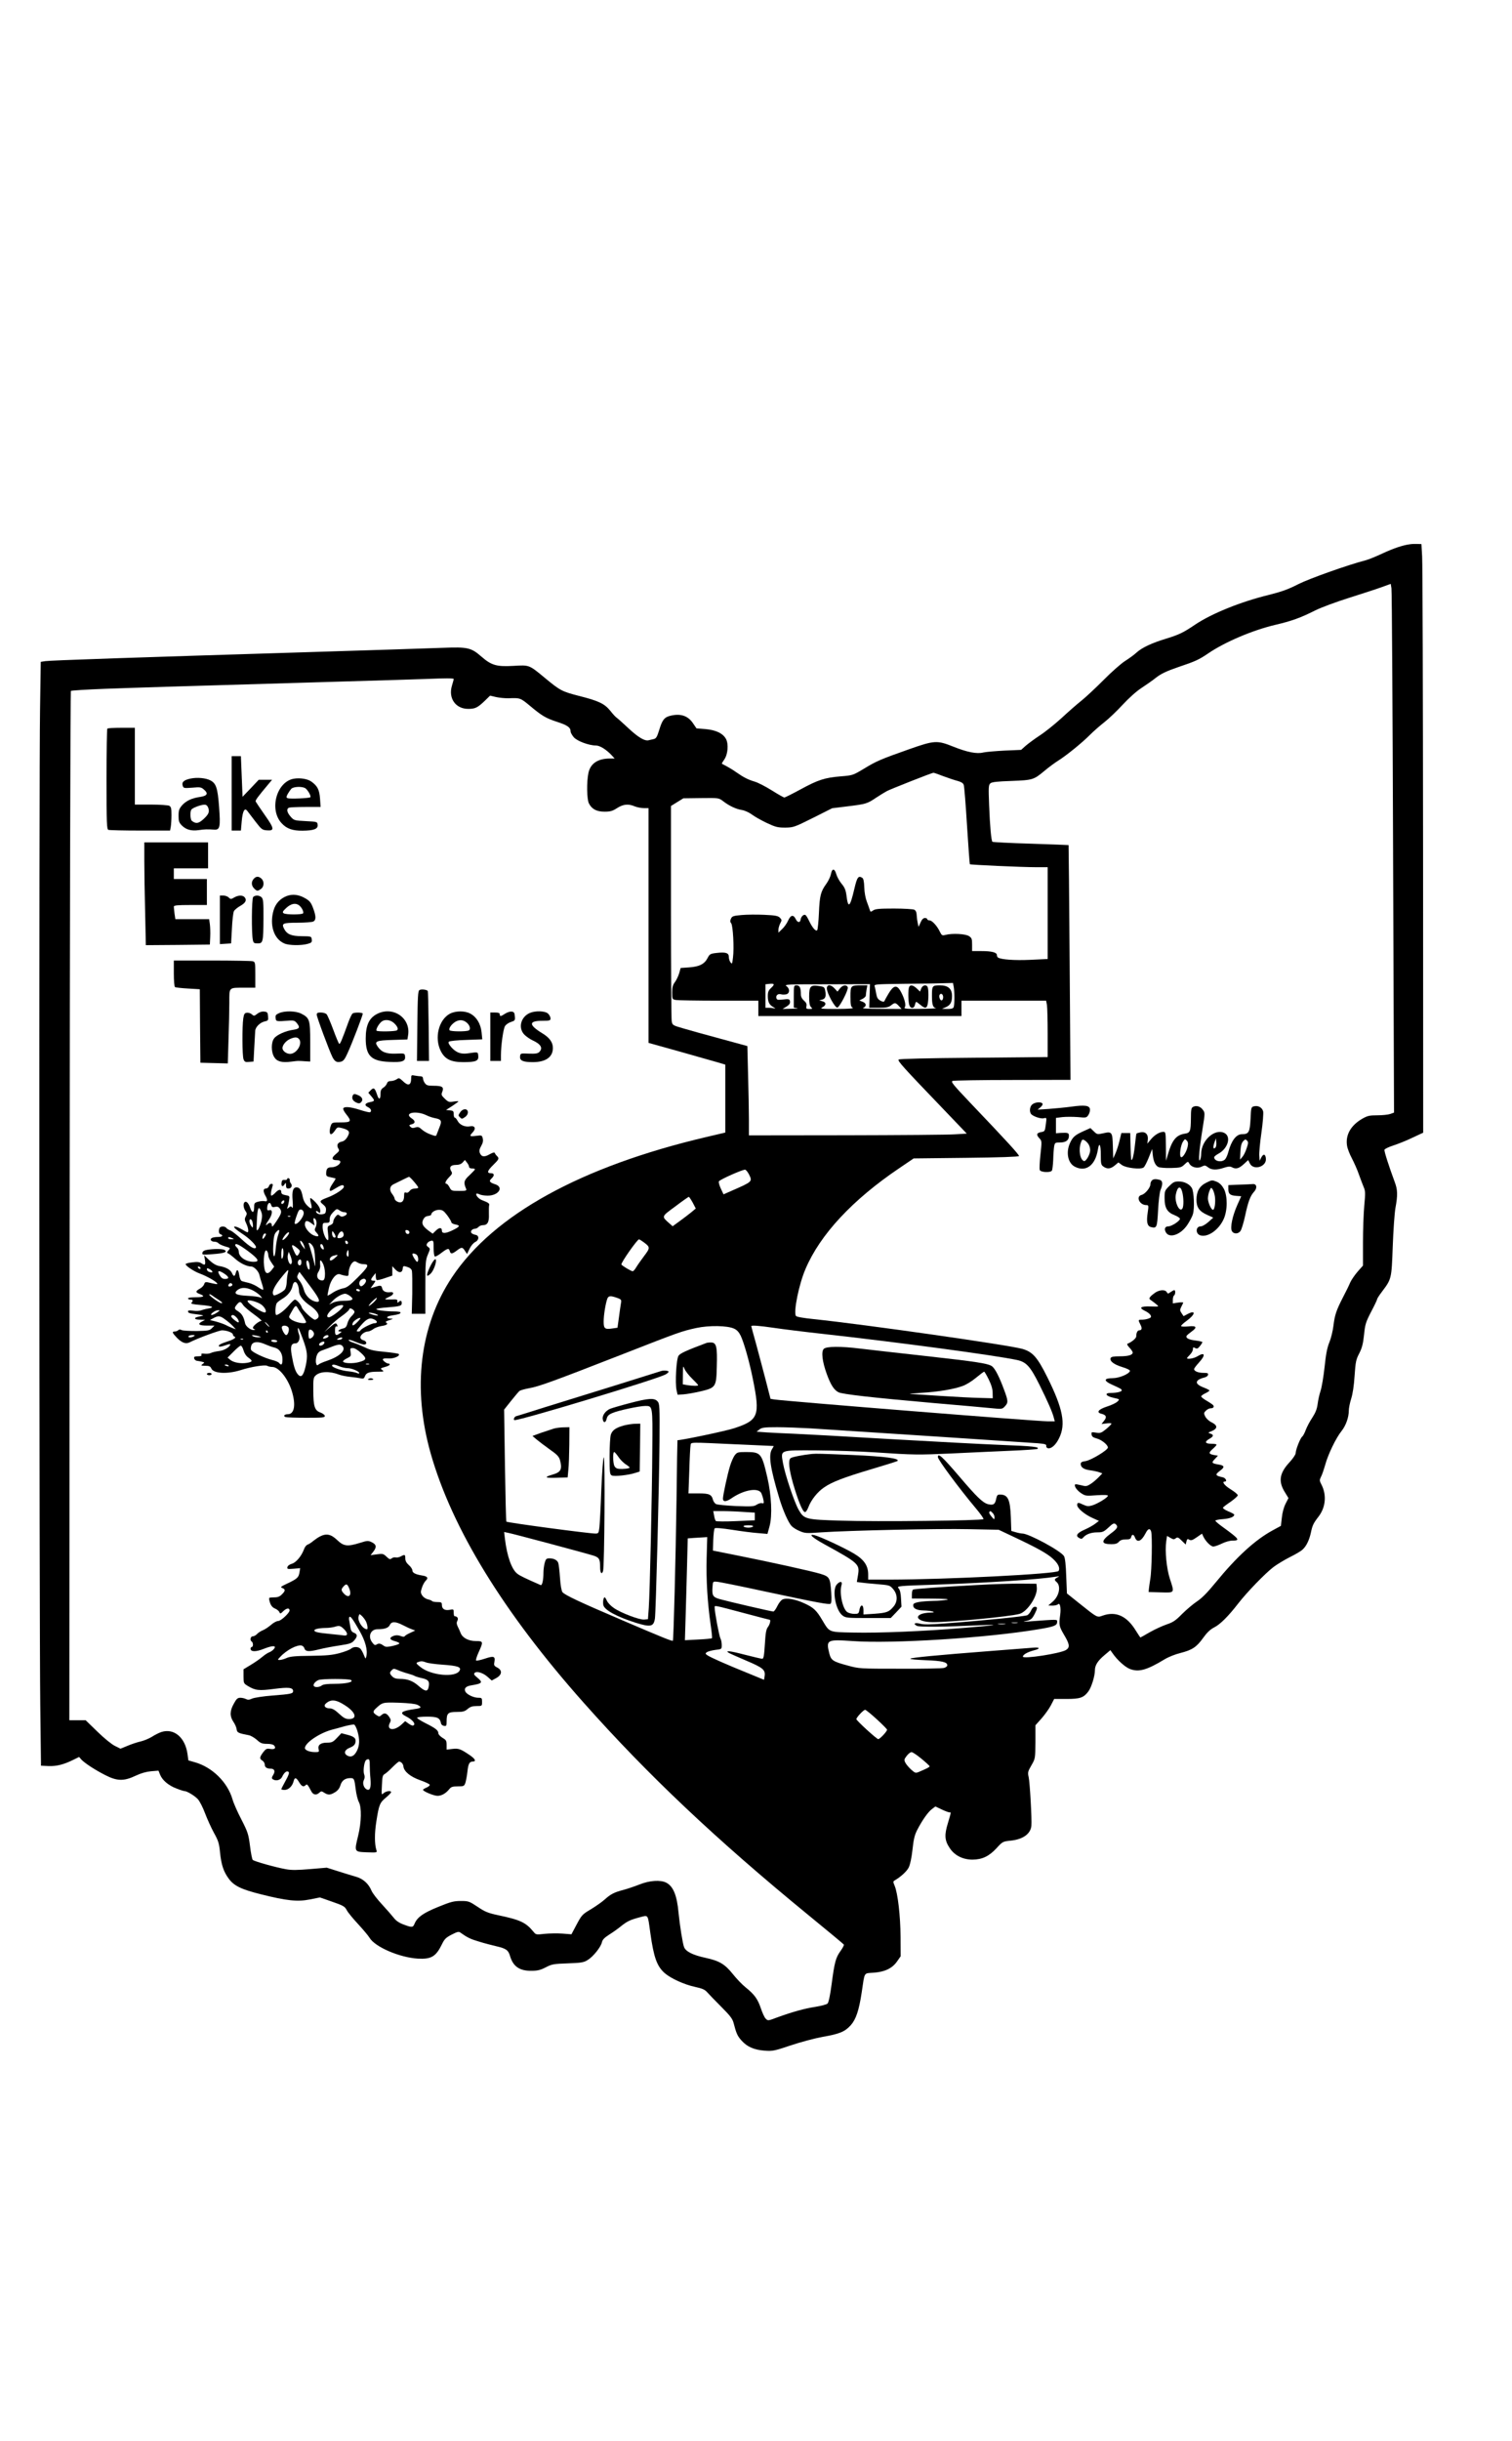 <?xml version="1.0" encoding="UTF-8" standalone="yes"?>
<svg version="1.0" xmlns="http://www.w3.org/2000/svg" width="960pt" height="1549pt" viewBox="0 0 1280 2066" preserveAspectRatio="xMidYMid meet">
  <g transform="translate(0,2066) scale(0.1,-0.1)" fill="#000000" stroke="none">
    <path d="M11935 16053 c-59 -8 -136 -34 -231 -78 -53 -25 -115 -50 -137 -56
-155 -40 -481 -156 -576 -204 -83 -43 -140 -63 -247 -90 -239 -58 -485 -158
-624 -251 -100 -68 -138 -86 -245 -119 -122 -37 -204 -75 -251 -117 -21 -20
-66 -52 -99 -73 -33 -21 -115 -93 -181 -160 -67 -67 -152 -147 -190 -177 -38
-30 -114 -97 -169 -148 -55 -50 -137 -116 -182 -145 -44 -29 -98 -69 -120 -88
l-38 -34 -140 -6 c-77 -4 -158 -11 -180 -16 -55 -14 -136 2 -256 50 -135 54
-158 53 -371 -22 -241 -85 -279 -101 -385 -166 -92 -55 -95 -56 -194 -64 -135
-11 -193 -29 -341 -110 -70 -38 -132 -69 -138 -69 -6 0 -54 27 -106 60 -53 33
-117 66 -144 74 -58 17 -98 38 -159 81 -25 18 -62 40 -81 50 -19 10 -37 19
-39 21 -2 1 7 17 20 35 31 44 38 130 15 174 -26 48 -85 76 -174 84 l-76 6 -30
44 c-44 65 -109 85 -198 61 -46 -13 -63 -36 -89 -123 -18 -57 -25 -68 -47 -73
-15 -3 -32 -7 -39 -9 -33 -10 -87 21 -171 99 -49 46 -95 87 -103 92 -8 5 -32
31 -53 58 -49 60 -98 84 -266 126 -143 37 -159 45 -289 153 -134 111 -130 109
-265 101 -142 -8 -186 4 -272 79 -86 75 -116 82 -322 74 -92 -4 -610 -20
-1152 -37 -1430 -44 -2177 -69 -2220 -76 l-37 -6 -6 -406 c-9 -498 -7 -7732 2
-8432 l6 -505 63 -3 c68 -3 131 13 213 54 l47 23 18 -21 c28 -31 119 -90 204
-133 100 -51 157 -52 256 -5 46 22 90 34 131 38 l63 5 14 -35 c20 -48 73 -92
141 -117 30 -12 60 -21 66 -21 20 0 85 -39 112 -68 15 -16 43 -70 61 -119 19
-50 53 -125 76 -167 37 -66 44 -90 51 -164 11 -107 30 -163 73 -222 45 -62
107 -92 276 -134 215 -54 307 -64 412 -43 l85 17 89 -31 c112 -39 121 -44 139
-78 8 -16 50 -68 94 -115 44 -48 88 -100 98 -117 46 -78 253 -167 409 -177
114 -6 153 17 204 121 21 44 34 57 82 82 49 25 61 28 75 17 59 -42 86 -55 158
-76 44 -14 111 -31 149 -40 81 -19 99 -32 114 -85 26 -86 81 -123 179 -122 52
0 77 6 122 29 51 27 67 30 187 34 115 4 136 8 168 28 47 28 112 110 121 150 5
23 21 39 63 66 32 20 75 51 97 69 55 44 79 55 157 76 79 20 70 33 93 -131 29
-208 56 -282 121 -340 53 -46 165 -97 257 -117 64 -14 84 -23 105 -47 15 -17
68 -72 119 -123 73 -73 94 -100 103 -135 23 -89 33 -112 69 -151 47 -52 105
-77 194 -84 67 -5 82 -2 222 45 83 28 204 60 270 72 144 25 188 44 237 98 44
49 70 125 93 278 27 180 15 160 102 167 95 7 157 37 198 96 l30 43 -1 166 c-1
175 -23 367 -50 431 -14 33 -14 37 2 46 52 31 100 75 117 108 12 24 24 79 32
150 9 86 18 125 39 166 42 82 93 155 126 179 l29 22 53 -25 c29 -14 59 -25 66
-25 15 0 16 8 -13 -91 -31 -101 -28 -147 16 -212 41 -62 111 -97 193 -97 82 1
139 28 203 97 51 56 53 57 122 64 103 11 167 58 173 126 5 52 -13 368 -23 411
-9 40 -7 48 23 100 33 57 33 57 34 198 l0 141 52 58 c28 32 64 82 79 111 l28
54 103 0 c116 0 146 10 186 63 26 34 56 130 56 180 0 42 24 80 80 127 l51 43
17 -24 c40 -59 107 -119 148 -135 75 -29 143 -10 295 82 31 19 91 43 133 53
99 25 137 50 192 127 32 45 60 72 93 89 52 26 121 95 206 205 74 95 223 249
295 305 30 23 93 61 140 85 47 23 96 52 108 64 32 28 57 80 71 144 13 62 21
79 66 137 59 78 68 180 25 266 -19 36 -19 42 -6 68 9 16 24 61 36 102 24 89
92 229 138 286 37 46 62 116 62 173 0 21 9 66 20 101 13 40 24 113 29 195 8
117 12 137 40 190 23 46 32 80 40 156 9 88 14 106 60 195 28 53 51 101 51 107
0 5 18 33 40 62 82 109 82 108 92 382 5 136 15 283 23 328 20 109 19 154 -7
222 -46 124 -89 256 -86 270 2 8 36 24 76 37 40 13 113 42 162 66 l90 42 -1
2386 c-1 1312 -4 2433 -8 2491 l-6 105 -35 1 c-19 1 -48 0 -65 -3z m-140
-2609 l8 -2201 -33 -12 c-18 -6 -67 -11 -109 -11 -66 0 -83 -4 -127 -29 -97
-56 -143 -137 -129 -227 3 -24 22 -73 42 -110 19 -37 46 -97 58 -133 13 -36
31 -84 40 -106 16 -36 16 -52 6 -160 -6 -66 -11 -207 -11 -313 l0 -194 -45
-51 c-25 -29 -53 -70 -63 -92 -9 -22 -36 -78 -61 -125 -57 -111 -70 -150 -81
-241 -5 -42 -20 -105 -34 -139 -19 -46 -30 -102 -41 -210 -9 -82 -24 -172 -34
-202 -10 -29 -21 -80 -25 -112 -6 -44 -18 -73 -45 -115 -21 -31 -45 -77 -55
-103 -9 -25 -23 -52 -31 -58 -17 -14 -55 -112 -55 -140 0 -11 -24 -47 -54 -79
-85 -92 -94 -163 -35 -255 l28 -46 -24 -47 c-15 -29 -28 -76 -32 -118 l-8 -70
-68 -37 c-151 -82 -306 -224 -486 -444 -67 -82 -115 -131 -156 -158 -33 -22
-90 -70 -126 -106 -55 -56 -77 -71 -131 -89 -35 -12 -99 -41 -143 -66 -43 -25
-79 -45 -80 -45 -1 0 -19 27 -39 59 -76 124 -169 166 -281 126 -47 -17 -43
-19 -197 104 l-105 84 -6 147 c-3 96 -10 155 -19 169 -26 44 -298 191 -352
191 -10 0 -36 5 -56 11 l-38 11 -4 117 c-6 152 -25 191 -93 191 -20 0 -25 -7
-31 -35 -9 -48 -24 -58 -71 -46 -43 12 -95 62 -238 230 -148 173 -185 207
-185 168 0 -22 184 -270 322 -434 38 -45 67 -86 64 -91 -8 -13 -907 -23 -1206
-13 -301 9 -313 12 -359 92 -38 67 -116 301 -133 397 -19 112 -31 107 280 106
141 -1 367 -8 502 -17 326 -22 365 -22 650 -9 135 7 350 16 478 22 129 5 239
13 244 16 26 17 -38 24 -303 34 -156 6 -585 29 -954 50 -368 22 -733 42 -810
45 -77 3 -178 8 -225 11 l-85 6 24 19 c20 16 41 19 150 19 69 0 198 -5 286
-10 486 -31 1861 -121 1923 -126 59 -5 72 -9 70 -22 -2 -9 5 -18 14 -20 29 -6
67 28 95 86 58 118 32 250 -100 515 -85 171 -125 215 -212 240 -123 34 -1322
205 -1767 252 -89 9 -145 19 -150 27 -22 33 25 267 81 397 124 292 398 586
795 854 l121 82 444 5 c283 3 446 9 448 15 3 10 -100 123 -411 449 -148 156
-168 180 -151 187 11 4 240 8 509 8 l489 1 -7 992 c-4 546 -8 994 -9 995 -2 1
-146 6 -321 12 -175 5 -321 13 -324 16 -10 10 -21 131 -28 310 -6 155 -5 171
11 185 13 11 59 16 179 20 181 7 187 9 282 88 32 27 82 64 109 81 71 44 209
156 274 222 31 31 86 79 122 107 36 28 105 94 153 146 52 56 116 114 159 142
40 26 97 66 127 90 41 32 88 54 187 88 146 49 173 62 253 116 141 96 374 195
563 240 145 34 219 61 342 123 50 25 177 72 285 106 107 34 231 74 275 90 l80
29 6 -37 c4 -20 10 -1026 14 -2237z m-7955 1469 c0 -5 -7 -30 -15 -57 -32
-106 31 -196 138 -196 59 0 79 10 139 67 l46 45 51 -12 c28 -6 76 -11 108 -10
95 4 99 2 175 -61 106 -89 137 -107 234 -139 87 -28 114 -47 114 -81 0 -10 12
-31 26 -48 27 -33 129 -71 189 -71 33 0 89 -35 134 -84 l24 -26 -39 0 c-103 0
-166 -42 -183 -122 -16 -74 -14 -223 4 -258 25 -49 66 -70 132 -70 48 0 68 5
106 30 53 34 96 38 150 15 20 -8 55 -15 77 -15 l40 0 0 -993 0 -994 258 -72
c141 -40 287 -81 325 -92 l67 -20 0 -287 0 -288 -162 -38 c-1059 -249 -1800
-657 -2152 -1186 -274 -412 -338 -940 -180 -1495 181 -634 616 -1343 1293
-2105 545 -614 1126 -1162 1903 -1798 164 -134 300 -247 302 -251 3 -4 -10
-29 -28 -54 -41 -57 -51 -94 -76 -284 -12 -91 -25 -152 -34 -161 -8 -8 -54
-20 -103 -28 -92 -14 -196 -43 -325 -90 -77 -29 -77 -29 -97 -9 -10 11 -28 50
-40 87 -26 77 -54 117 -128 176 -29 23 -78 74 -108 112 -69 86 -114 113 -233
139 -107 23 -166 53 -181 90 -12 30 -36 182 -47 291 -13 147 -45 225 -104 255
-49 25 -141 19 -226 -15 -41 -16 -102 -37 -136 -46 -78 -20 -109 -36 -160 -82
-22 -20 -75 -57 -116 -82 -73 -43 -78 -49 -121 -129 l-44 -83 -76 6 c-42 3
-109 2 -150 -2 -72 -8 -75 -8 -95 17 -66 80 -111 101 -301 141 -85 18 -111 29
-173 71 -71 47 -77 49 -142 49 -59 0 -86 -7 -191 -50 -126 -51 -177 -87 -200
-141 -14 -35 -22 -35 -94 -8 -38 14 -64 32 -83 57 -15 19 -60 71 -100 114 -40
43 -80 95 -88 115 -25 60 -72 102 -134 119 -30 9 -98 29 -150 46 l-95 30 -141
-12 c-107 -9 -158 -10 -205 -1 -85 15 -268 66 -281 79 -5 5 -16 58 -23 118
-13 101 -19 118 -73 224 -33 63 -67 140 -75 170 -42 145 -171 272 -318 314
l-56 16 -7 52 c-19 142 -115 223 -222 188 -21 -7 -57 -25 -81 -41 -25 -15 -68
-33 -96 -39 -29 -7 -78 -23 -110 -37 l-59 -24 -46 23 c-26 12 -92 65 -148 120
l-101 98 -69 0 -69 0 3 4352 c1 2394 6 4356 10 4360 4 4 135 12 292 18 275 10
489 17 1955 60 374 11 714 21 755 23 167 7 240 7 240 0z m4147 -823 c43 -16
97 -34 121 -40 29 -8 46 -18 51 -33 5 -12 17 -167 28 -345 11 -177 22 -324 24
-327 6 -5 442 -25 560 -25 l99 0 0 -389 0 -388 -147 -7 c-134 -6 -245 2 -273
19 -6 3 -10 13 -10 21 0 23 -44 34 -131 34 l-79 0 0 55 c0 48 -3 57 -27 72
-29 19 -141 25 -198 10 -28 -7 -32 -5 -47 25 -23 50 -67 98 -89 98 -10 0 -19
5 -19 10 0 6 -9 10 -20 10 -13 0 -25 -12 -36 -37 l-17 -38 -7 30 c-4 17 -8 47
-9 67 -1 26 -7 40 -20 48 -11 5 -86 10 -173 10 -123 0 -158 -3 -176 -16 -20
-14 -23 -14 -28 3 -3 10 -14 41 -25 70 -12 31 -21 80 -22 123 -2 50 -7 74 -17
80 -33 21 -44 6 -67 -93 -37 -158 -53 -171 -67 -55 -6 45 -15 67 -42 99 -18
22 -38 58 -44 80 -14 50 -36 51 -45 2 -4 -21 -21 -58 -39 -83 -48 -66 -57
-101 -63 -247 -3 -72 -10 -137 -14 -145 -11 -16 -41 18 -70 79 -11 23 -24 45
-30 48 -14 9 -37 -12 -41 -38 -4 -29 -26 -28 -41 3 -20 41 -43 37 -65 -12 -11
-24 -33 -56 -51 -72 l-31 -30 0 25 c0 13 7 37 15 53 15 27 14 31 -3 49 -16 15
-39 20 -133 24 -63 3 -150 2 -192 -2 -69 -6 -80 -10 -89 -31 -8 -17 -8 -27 2
-39 15 -19 26 -209 15 -291 -6 -53 -8 -57 -21 -39 -8 10 -14 31 -14 46 0 34
-27 42 -105 33 -52 -6 -58 -10 -75 -43 -26 -51 -70 -73 -156 -79 l-72 -5 -12
-43 c-7 -24 -23 -58 -36 -76 -19 -25 -24 -45 -24 -89 0 -55 1 -57 31 -63 17
-3 182 -6 365 -6 l334 0 0 -65 0 -65 860 0 860 0 0 65 0 65 359 0 358 0 7 -37
c3 -21 6 -128 6 -239 l0 -201 -626 -6 c-388 -3 -630 -9 -636 -15 -11 -11 37
-64 377 -418 l200 -209 -100 -6 c-55 -4 -470 -7 -922 -8 l-823 -1 0 133 c0 72
-3 242 -7 378 l-6 245 -231 63 c-127 34 -270 74 -317 88 -86 25 -87 26 -93 62
-3 20 -6 437 -6 928 l0 891 53 33 52 32 150 2 c149 2 150 1 185 -25 51 -40
112 -69 161 -76 24 -4 61 -21 84 -38 22 -17 79 -49 125 -71 75 -35 93 -40 157
-40 69 1 77 3 235 82 l163 82 130 16 c155 19 167 22 242 73 32 21 74 47 93 57
33 17 377 153 392 154 4 1 42 -12 85 -29z m-1457 -1790 c-24 -22 -30 -36 -30
-70 0 -51 12 -75 48 -95 15 -9 19 -14 9 -11 -10 3 -32 6 -48 6 l-29 0 0 99 0
100 28 3 c48 6 54 -2 22 -32z m1544 9 c8 -40 8 -153 0 -173 -4 -12 -19 -16
-53 -16 l-46 1 32 14 c39 17 53 42 53 95 0 61 -33 90 -103 90 -64 0 -67 -4
-67 -88 0 -76 8 -100 34 -105 11 -2 -46 -5 -128 -6 -129 -1 -147 1 -136 14 14
17 -6 86 -40 143 -30 48 -57 40 -97 -27 -18 -30 -34 -59 -36 -65 -3 -7 -14 -6
-33 4 -22 12 -30 25 -36 59 -4 24 -10 52 -13 62 -6 18 4 19 247 22 139 1 290
3 334 5 l82 2 6 -31z m-712 -79 l-3 -100 79 0 c64 0 84 4 105 20 32 26 39 25
67 -5 l23 -25 -174 1 c-114 0 -166 3 -151 9 30 13 28 38 -5 51 l-28 11 28 14
c15 8 27 20 27 27 0 7 3 29 6 50 l7 37 -49 0 c-93 0 -94 -1 -94 -96 0 -68 3
-85 18 -93 12 -7 -26 -10 -133 -11 -127 0 -146 2 -125 13 36 18 37 43 3 52
l-28 8 25 6 c28 8 35 28 26 76 -6 30 -10 33 -51 39 -73 11 -85 -1 -85 -89 0
-54 4 -78 16 -89 14 -15 13 -16 -14 -16 -26 0 -29 3 -25 24 4 17 -2 31 -21 47
-17 15 -26 33 -26 53 0 55 -10 76 -36 76 -24 0 -24 -2 -24 -94 l0 -95 28 -4
c15 -2 -7 -5 -48 -5 l-75 -2 33 20 c24 15 32 27 30 43 -2 17 -9 21 -30 20 -16
-2 -40 -4 -55 -5 -20 -2 -28 2 -31 16 -5 22 16 38 41 30 10 -3 29 -3 43 0 31
8 32 48 2 69 -21 15 7 16 342 16 l365 1 -3 -100z m623 -10 c0 -13 -5 -25 -12
-27 -13 -5 -27 32 -18 47 11 18 30 5 30 -20z m-1645 -1499 c31 -62 31 -62
-140 -137 l-75 -33 -23 49 c-13 28 -20 55 -16 61 9 16 193 97 221 99 7 0 22
-18 33 -39z m-476 -240 l26 -50 -42 -35 c-24 -19 -68 -53 -99 -75 l-55 -40
-25 22 c-71 63 -73 57 48 146 59 45 111 81 114 81 3 0 18 -22 33 -49z m-414
-336 c55 -41 55 -47 1 -118 -27 -36 -57 -79 -67 -96 -10 -17 -23 -31 -28 -31
-14 0 -96 50 -96 58 0 21 135 212 149 212 4 0 22 -11 41 -25z m-216 -474 c25
-10 28 -15 22 -44 -3 -17 -11 -71 -17 -119 l-12 -86 -42 -6 c-65 -10 -75 -2
-75 58 0 56 16 153 31 194 10 26 29 27 93 3z m981 -257 c23 -10 41 -30 55 -59
28 -58 75 -223 104 -370 62 -307 47 -346 -157 -413 -67 -23 -444 -102 -482
-102 -1 0 -5 -226 -8 -502 -7 -499 -25 -1189 -31 -1195 -6 -6 -83 25 -426 172
-368 157 -488 214 -509 239 -8 10 -17 60 -21 124 -4 59 -11 115 -15 125 -10
23 -37 37 -74 37 -26 0 -31 -5 -40 -37 -6 -21 -11 -59 -11 -84 0 -65 -11 -111
-24 -105 -126 55 -174 78 -196 95 -48 35 -88 147 -106 295 l-7 59 34 -7 c44
-8 660 -173 720 -192 51 -16 59 -29 59 -101 0 -47 14 -64 25 -30 12 37 18 974
6 962 -6 -6 -14 -117 -21 -275 -5 -146 -13 -289 -16 -317 -6 -50 -8 -53 -35
-53 -54 0 -745 92 -753 101 -3 2 -8 217 -12 476 l-7 472 58 73 c32 40 64 78
72 85 8 6 44 16 81 23 83 14 208 60 772 280 506 198 518 202 645 230 108 23
264 21 320 -6z m337 7 c73 -11 259 -34 413 -51 639 -71 1457 -181 1645 -221
79 -17 112 -53 190 -209 70 -141 111 -234 123 -283 l7 -27 -62 0 c-93 0 -2227
171 -2314 185 l-31 5 -42 163 c-23 89 -60 226 -81 305 -22 78 -40 145 -40 147
0 9 61 5 192 -14z m-312 -986 c168 -8 307 -14 309 -14 2 -1 -4 -12 -13 -26
-32 -49 -16 -160 61 -415 31 -104 77 -207 104 -236 12 -13 42 -32 69 -43 44
-19 57 -20 181 -11 236 16 996 33 1254 27 l250 -5 125 -59 c200 -94 288 -143
335 -187 45 -41 62 -80 47 -103 -16 -25 -943 -72 -1434 -73 l-178 0 0 43 c0
75 -34 126 -121 178 -81 48 -284 143 -333 155 -56 14 -21 -19 80 -75 293 -161
303 -170 288 -261 l-10 -60 30 -4 c17 -3 80 -9 140 -14 108 -9 110 -10 138
-43 38 -45 39 -105 2 -148 -38 -45 -56 -52 -160 -60 l-94 -6 0 37 c0 50 -25
52 -34 3 -6 -33 -9 -35 -44 -35 -21 0 -47 7 -59 15 -40 28 -68 161 -49 228 10
34 -12 37 -40 6 -42 -47 -10 -219 49 -263 27 -20 41 -21 218 -21 l190 0 46 48
45 48 -4 69 c-2 46 -9 75 -21 87 -16 19 -9 20 326 31 442 16 858 43 1007 67
31 5 33 4 13 -6 -27 -14 -28 -22 -9 -38 41 -34 24 -120 -32 -168 l-37 -32 36
-1 c19 0 40 5 46 11 17 17 27 -29 19 -88 -12 -87 -9 -99 32 -169 48 -80 52
-107 18 -129 -45 -30 -366 -79 -366 -57 0 17 39 39 92 53 58 14 55 28 -4 23
-24 -2 -191 -15 -373 -29 -439 -34 -658 -55 -668 -64 -5 -5 54 -10 130 -13
139 -5 183 -16 183 -43 0 -8 -12 -18 -27 -22 -16 -5 -183 -8 -373 -7 -342 0
-346 0 -444 27 -124 33 -140 44 -155 101 -29 117 -21 121 197 106 337 -24
1136 26 1575 100 133 22 157 32 157 62 0 23 15 23 -240 4 -44 -4 -54 -3 -30 2
49 11 57 18 80 62 25 49 25 60 1 60 -11 0 -23 -12 -31 -30 -7 -17 -22 -35 -32
-41 -19 -10 -364 -45 -701 -70 -121 -10 -179 -10 -207 -2 -45 12 -63 0 -28
-18 21 -12 238 -9 563 6 160 7 89 -3 -170 -24 -328 -28 -713 -44 -931 -39
-209 4 -200 0 -261 102 -51 87 -76 110 -153 145 -76 36 -156 49 -187 32 -12
-6 -31 -31 -43 -56 -12 -25 -27 -45 -33 -45 -17 0 -391 87 -454 105 -59 17
-67 30 -61 106 3 44 3 44 38 41 19 -1 202 -38 405 -82 450 -96 542 -113 556
-104 8 5 10 34 6 94 -9 127 -14 135 -91 159 -71 22 -429 101 -721 159 l-190
38 3 90 c2 49 7 93 12 98 6 6 63 1 147 -12 76 -12 174 -25 219 -28 l81 -7 18
66 c24 89 16 260 -19 412 -48 206 -55 215 -181 215 -68 0 -75 -2 -94 -26 -12
-15 -30 -56 -41 -92 -21 -67 -60 -248 -60 -276 0 -30 28 -28 73 3 106 73 230
93 253 41 6 -14 14 -39 17 -56 5 -27 3 -31 -12 -27 -11 3 -31 -3 -46 -13 -23
-15 -43 -16 -176 -11 -83 4 -158 11 -168 17 -10 5 -21 21 -25 34 -12 47 -31
56 -123 56 l-85 0 7 193 c3 105 8 202 11 215 5 27 -18 26 394 7z m53 -572 l97
-6 0 -32 0 -33 -161 -7 c-89 -4 -164 -3 -169 1 -5 5 -12 26 -15 47 l-7 37 78
0 c44 0 123 -3 177 -7z m2111 -9 c9 -8 16 -25 16 -37 -1 -21 -2 -21 -25 6 -14
16 -23 33 -20 38 8 12 11 12 29 -7z m-2029 -114 c-3 -5 -21 -10 -40 -10 -19 0
-37 5 -40 10 -4 6 12 10 40 10 28 0 44 -4 40 -10z m-393 -267 c-5 -183 7 -377
34 -566 9 -60 14 -110 11 -113 -3 -3 -55 -8 -117 -11 l-112 -6 6 199 c3 109 9
303 12 431 l6 232 52 4 c28 2 65 4 82 5 l31 2 -5 -177z m327 -469 c112 -30
205 -54 207 -54 11 0 1 -41 -15 -61 -15 -20 -20 -49 -26 -147 -6 -97 -11 -122
-22 -122 -8 0 -76 16 -150 35 -126 33 -169 37 -133 15 8 -5 75 -35 148 -66
142 -60 163 -78 155 -131 l-5 -31 -141 58 c-185 75 -306 129 -336 148 -21 14
-22 17 -7 28 9 6 41 15 71 19 55 6 55 7 55 41 0 20 -5 45 -11 56 -11 20 -49
223 -49 261 0 21 -17 24 259 -49z m2304 -81 c-13 -2 -33 -2 -45 0 -13 2 -3 4
22 4 25 0 35 -2 23 -4z m-105 -10 c-16 -2 -40 -2 -55 0 -16 2 -3 4 27 4 30 0
43 -2 28 -4z m-1084 -806 c47 -43 86 -83 86 -87 0 -15 -61 -80 -75 -80 -13 0
-185 157 -185 169 0 15 63 82 75 79 8 -2 52 -38 99 -81z m377 -333 c38 -31 69
-60 69 -64 0 -7 -22 -18 -87 -46 -31 -13 -34 -13 -68 17 -20 18 -42 44 -50 59
-12 24 -11 29 11 58 14 18 32 32 41 32 9 0 47 -25 84 -56z"/>
    <path d="M8742 11314 c-22 -15 -29 -57 -14 -81 13 -20 83 -45 109 -38 25 6 25
6 18 -47 -9 -66 -8 -64 -45 -71 -35 -8 -38 -22 -9 -53 20 -21 20 -25 8 -136
-7 -63 -10 -122 -6 -131 8 -20 91 -24 103 -5 4 7 9 48 11 93 1 44 5 95 8 113
6 30 8 32 50 32 49 0 75 19 75 56 0 26 -8 28 -72 25 l-38 -3 0 65 0 65 56 7
c30 3 88 3 129 0 71 -7 74 -6 90 18 9 14 15 36 13 49 -4 31 -43 37 -158 21
-52 -7 -138 -15 -190 -19 l-95 -6 24 20 c13 11 21 24 17 31 -10 16 -58 14 -84
-5z"/>
    <path d="M10099 11290 c-13 -7 -16 -27 -16 -93 -1 -115 -6 -126 -55 -133 -71
-12 -106 -56 -141 -179 l-15 -50 -1 123 c-1 116 -2 122 -21 122 -32 0 -75 -26
-107 -65 l-29 -35 4 34 c5 44 -20 70 -61 62 -17 -3 -33 -8 -35 -11 -2 -2 -8
-46 -13 -97 -5 -51 -15 -104 -22 -118 -10 -22 -12 -8 -15 98 l-3 122 -37 0
-38 0 -16 -67 c-9 -38 -25 -86 -35 -108 l-18 -40 -3 102 c-3 122 -8 128 -81
111 -50 -11 -52 -11 -80 16 l-29 28 -58 -26 c-73 -33 -92 -50 -115 -101 -36
-79 -18 -170 41 -200 93 -48 173 10 195 143 11 70 25 47 25 -42 0 -76 2 -86
22 -100 32 -23 62 -20 97 10 l30 25 30 -22 c34 -25 161 -40 184 -20 8 6 27 43
43 83 l29 73 5 -50 c6 -56 22 -90 48 -103 9 -5 56 -9 105 -8 80 2 89 4 116 30
28 27 30 27 40 8 17 -32 68 -45 104 -27 27 13 31 13 55 -5 30 -24 73 -25 135
-4 34 11 51 13 66 5 34 -19 60 -12 100 24 l39 36 14 -28 c30 -63 143 -29 136
41 -4 39 -21 43 -39 9 l-14 -28 -3 43 c-2 23 6 111 18 194 12 83 18 164 15
180 -8 34 -42 53 -78 44 -23 -5 -25 -10 -29 -107 -6 -113 -15 -129 -73 -129
-48 0 -89 -54 -115 -150 -6 -25 -19 -53 -27 -62 -27 -30 -93 -18 -93 17 0 6
16 19 36 30 79 42 110 142 53 174 -80 44 -198 -59 -199 -174 0 -22 -5 -47 -11
-55 -15 -20 -5 96 23 268 21 133 21 133 1 160 -21 29 -57 38 -84 22z m-885
-312 c9 -12 16 -36 16 -53 0 -36 -36 -98 -53 -92 -33 11 -47 95 -26 155 9 27
14 30 29 22 11 -6 26 -20 34 -32z m842 -20 c-8 -44 -43 -101 -57 -92 -16 9 -4
100 17 131 14 23 18 24 31 10 11 -11 14 -25 9 -49z m235 -11 c-19 -19 -23 1
-10 40 l14 38 3 -34 c2 -18 -1 -38 -7 -44z m264 -6 c-9 -28 -25 -61 -36 -73
l-20 -23 3 67 c3 48 9 73 23 88 16 18 21 19 33 6 12 -12 12 -21 -3 -65z"/>
    <path d="M9752 10668 c-7 -7 -12 -21 -12 -32 0 -28 -45 -83 -75 -90 -51 -13
-17 -86 40 -86 20 0 21 -3 12 -64 -12 -80 -4 -114 28 -122 49 -12 52 -5 60
143 4 78 13 153 21 172 21 50 18 78 -8 85 -35 9 -53 7 -66 -6z"/>
    <path d="M10210 10648 c-55 -28 -80 -73 -80 -144 0 -64 25 -98 93 -128 l49
-22 -41 -37 c-24 -21 -51 -37 -65 -37 -43 0 -46 -62 -4 -76 63 -20 158 46 199
139 33 74 33 194 1 255 -16 29 -35 48 -57 58 -44 18 -43 18 -95 -8z m76 -114
c7 -49 -2 -114 -16 -114 -15 0 -42 60 -43 95 0 17 5 46 13 65 12 30 15 31 26
15 7 -10 16 -37 20 -61z"/>
    <path d="M9899 10621 c-37 -37 -39 -42 -39 -102 0 -83 22 -120 84 -144 25 -10
46 -24 46 -31 0 -18 -70 -64 -98 -64 -28 0 -37 -21 -22 -49 29 -56 126 -23
183 62 19 29 41 69 47 91 15 48 9 193 -10 222 -21 33 -64 54 -110 54 -36 0
-48 -6 -81 -39z m110 -48 c13 -47 14 -123 2 -142 -24 -38 -68 55 -56 117 13
69 39 81 54 25z"/>
    <path d="M10493 10633 l-93 -4 0 -33 c0 -42 14 -54 67 -58 l42 -3 -34 -76
c-41 -93 -61 -190 -45 -219 15 -27 56 -26 74 3 8 12 25 67 37 122 26 122 44
172 76 207 30 32 24 69 -10 66 -12 -1 -64 -4 -114 -5z"/>
    <path d="M9785 9722 c-16 -11 -37 -27 -45 -37 -13 -16 -12 -19 10 -34 13 -9
33 -24 44 -34 20 -17 19 -17 -53 -15 -85 3 -103 -11 -46 -38 20 -9 40 -25 46
-35 8 -16 5 -21 -16 -29 -15 -6 -40 -10 -56 -10 -34 0 -34 -1 -14 -41 17 -31
13 -49 -10 -49 -14 0 -25 -21 -25 -51 0 -17 -39 -49 -75 -63 -5 -2 2 -17 18
-33 15 -16 27 -34 27 -41 0 -21 -38 -32 -110 -32 -54 0 -72 -4 -77 -15 -9 -26
27 -54 99 -76 40 -12 67 -26 65 -33 -8 -26 -92 -61 -147 -61 -75 0 -78 -22 -7
-54 77 -35 81 -37 84 -48 4 -12 -42 -23 -93 -23 -57 0 -42 -27 22 -41 55 -12
55 -12 35 -32 -11 -11 -50 -30 -88 -42 -73 -24 -94 -49 -49 -61 42 -10 49 -28
24 -59 l-22 -28 42 5 c23 4 42 2 42 -2 0 -5 -20 -25 -45 -46 -41 -33 -49 -36
-86 -30 -38 6 -40 5 -37 -16 2 -17 13 -25 42 -33 41 -10 96 -54 96 -77 0 -22
-145 -109 -190 -115 -30 -4 -40 -10 -40 -24 0 -29 26 -47 82 -54 29 -4 64 -12
77 -17 l24 -9 -34 -35 c-19 -19 -49 -45 -68 -56 -30 -19 -38 -20 -79 -9 -24 6
-47 10 -49 7 -12 -12 13 -49 48 -73 38 -25 43 -26 134 -19 64 4 95 3 95 -4 0
-15 -87 -68 -133 -82 -31 -9 -44 -8 -73 5 -45 22 -54 21 -54 -2 0 -26 62 -79
129 -109 l55 -25 -30 -23 c-16 -13 -57 -36 -91 -51 -66 -29 -81 -53 -44 -72
14 -8 22 -7 32 5 23 28 67 44 119 44 45 0 55 4 95 41 37 35 47 39 60 29 25
-21 17 -38 -41 -80 -85 -64 -83 -90 6 -90 33 0 50 5 63 20 12 14 29 20 58 20
32 0 42 4 46 20 7 27 22 25 33 -5 18 -46 54 -31 89 37 20 40 37 46 47 16 11
-32 6 -330 -7 -403 -5 -33 -11 -71 -12 -85 l-2 -25 103 -3 c120 -3 117 -8 77
115 -28 85 -43 237 -31 317 l7 46 29 -17 c24 -14 31 -14 45 -3 14 11 21 9 50
-20 l34 -33 6 26 c6 22 10 24 24 15 15 -9 27 -5 63 20 l45 31 10 -22 c19 -42
64 -87 86 -87 12 0 45 12 72 25 28 14 67 25 87 25 71 0 63 12 -79 115 -35 25
-63 49 -63 54 0 4 29 11 65 13 60 5 95 19 95 38 0 4 -23 17 -51 28 -28 12 -48
26 -44 32 3 5 33 28 66 50 32 23 59 47 59 54 0 7 -27 30 -60 50 -53 33 -78 66
-50 66 23 0 8 30 -17 36 -65 14 -68 22 -23 56 41 30 38 44 -12 52 -59 10 -63
15 -33 46 l27 29 -36 6 c-44 9 -45 19 -6 53 17 15 30 30 30 34 0 5 -20 8 -45
8 -53 0 -59 17 -15 42 36 20 38 34 8 44 -22 7 -22 8 9 20 55 23 54 50 -2 77
-19 9 -41 30 -50 46 -14 29 -14 32 5 51 11 11 29 20 39 20 23 0 33 11 23 26
-4 5 -28 22 -54 37 -27 15 -48 32 -48 38 0 5 16 17 35 26 19 9 35 20 35 23 0
4 -20 15 -44 24 -58 22 -75 42 -54 63 9 8 31 18 49 22 20 4 35 14 37 24 3 14
-4 17 -38 17 -45 0 -80 14 -80 32 0 6 18 30 40 54 60 65 53 94 -12 54 -29 -18
-88 -28 -88 -15 0 2 11 15 25 29 14 14 25 34 25 46 0 17 3 19 19 10 16 -8 23
-5 40 16 12 15 21 30 21 34 0 4 -27 10 -59 14 -59 7 -86 22 -73 42 4 5 22 20
40 33 52 37 43 52 -28 44 -37 -3 -60 -2 -60 4 0 5 20 24 45 42 74 53 84 96 14
61 l-38 -20 -17 25 c-15 22 -15 29 -3 53 7 15 15 31 17 35 2 5 -17 5 -42 2
l-46 -7 0 30 c0 17 5 34 10 37 12 7 14 45 2 45 -4 0 -18 -7 -31 -16 -22 -16
-24 -16 -33 0 -12 21 -56 20 -93 -2z"/>
    <path d="M6875 8354 c-78 -8 -170 -26 -182 -36 -22 -18 -14 -91 21 -215 43
-147 80 -237 99 -241 9 -2 20 14 31 42 23 61 77 129 132 166 66 46 164 84 402
155 118 35 216 66 220 69 22 22 -107 39 -383 51 -268 11 -301 12 -340 9z"/>
    <path d="M907 14493 c-4 -3 -7 -196 -7 -429 0 -375 2 -423 16 -428 9 -3 129
-6 269 -6 l253 0 6 31 c3 17 6 62 6 100 0 57 -3 70 -19 79 -11 5 -81 10 -155
10 l-136 0 0 325 0 325 -113 0 c-63 0 -117 -3 -120 -7z"/>
    <path d="M1960 13945 l0 -315 39 0 39 0 7 80 c8 88 25 118 49 84 8 -10 38 -50
68 -89 50 -65 57 -70 96 -73 66 -5 64 14 -18 130 -40 57 -74 108 -77 114 -4
10 18 40 108 147 l31 37 -57 0 -56 0 -68 -72 -69 -72 -7 172 -7 172 -39 0 -39
0 0 -315z"/>
    <path d="M1611 14070 c-56 -12 -76 -30 -66 -60 7 -22 11 -22 81 -17 67 6 76 5
100 -17 38 -32 27 -52 -32 -61 -72 -10 -120 -33 -154 -71 -25 -29 -30 -43 -30
-89 0 -46 4 -58 30 -84 35 -34 80 -46 142 -37 46 7 74 8 128 4 51 -4 56 21 43
195 -12 158 -25 197 -74 222 -38 20 -111 27 -168 15z m150 -246 c13 -36 5 -56
-42 -99 -40 -36 -63 -39 -96 -13 -14 11 -17 76 -5 95 10 15 78 41 110 42 15 1
26 -7 33 -25z"/>
    <path d="M2487 14069 c-147 -24 -212 -262 -104 -377 42 -46 93 -64 177 -63 97
1 132 15 128 50 -3 26 -5 26 -101 31 -96 5 -100 6 -128 38 -32 36 -37 67 -13
76 9 3 72 6 141 6 l126 0 -5 71 c-6 75 -21 105 -71 142 -31 24 -97 35 -150 26z
m94 -79 c21 -12 54 -68 45 -78 -9 -8 -172 -16 -191 -8 -14 5 -14 9 -1 35 9 16
23 36 31 45 19 18 86 21 116 6z"/>
    <path d="M1220 13373 c0 -87 3 -283 7 -436 l6 -277 271 2 271 3 3 65 c2 36 0
84 -3 108 l-6 42 -143 0 -143 0 -7 46 c-3 26 -6 53 -6 60 0 11 29 14 140 14
l140 0 0 110 0 110 -140 0 -140 0 0 45 0 45 145 0 145 0 0 110 0 110 -270 0
-270 0 0 -157z"/>
    <path d="M2147 13222 c-23 -25 -21 -58 3 -82 24 -24 29 -24 58 -4 27 19 29 64
4 87 -24 22 -45 21 -65 -1z"/>
    <path d="M2426 13076 c-55 -21 -94 -63 -111 -120 -37 -125 2 -245 92 -282 39
-17 143 -18 196 -3 33 9 38 14 35 37 -3 27 -4 27 -86 28 -89 1 -124 16 -149
64 -22 44 -10 50 114 50 63 0 123 5 134 10 25 14 24 45 -2 115 -17 45 -28 60
-65 81 -54 32 -107 39 -158 20z m105 -79 c22 -17 41 -55 34 -67 -8 -13 -146
-13 -165 0 -12 9 -9 16 22 45 40 37 79 45 109 22z"/>
    <path d="M1860 12874 l0 -205 48 3 47 3 7 126 c3 70 11 136 17 147 6 11 30 31
53 44 45 25 58 49 38 73 -16 20 -55 19 -90 -2 -26 -15 -29 -15 -45 0 -9 10
-30 17 -46 17 l-29 0 0 -206z"/>
    <path d="M2142 13068 c-13 -13 -15 -306 -3 -363 5 -26 10 -30 41 -30 45 0 48
11 49 212 1 134 -2 164 -15 177 -18 19 -55 21 -72 4z"/>
    <path d="M1470 12421 c0 -61 4 -113 10 -116 5 -3 54 -9 110 -12 l100 -6 2
-311 3 -311 116 -3 116 -3 6 203 c4 112 7 253 7 314 0 131 -8 124 133 124 l87
0 0 109 c0 104 -1 109 -22 115 -13 3 -168 6 -345 6 l-323 0 0 -109z"/>
    <path d="M3550 12280 c-13 -8 -15 -55 -18 -305 l-3 -295 51 0 51 0 -3 294 c-2
162 -5 297 -8 299 -12 12 -56 16 -70 7z"/>
    <path d="M2176 12079 c-25 -20 -28 -20 -46 -4 -10 9 -29 15 -42 13 -19 -2 -24
-11 -30 -48 -10 -70 -9 -316 2 -345 9 -23 15 -26 47 -23 l38 3 6 115 c4 63 7
128 8 143 1 34 41 73 82 82 28 6 30 10 27 43 -3 33 -6 37 -34 40 -19 2 -40 -5
-58 -19z"/>
    <path d="M2362 12085 c-28 -12 -33 -19 -30 -42 3 -30 4 -30 121 -21 31 2 43
-2 58 -21 30 -37 24 -49 -28 -57 -66 -9 -140 -42 -163 -72 -27 -34 -27 -115 0
-159 23 -38 64 -49 143 -39 29 4 59 7 67 6 8 0 33 -1 55 -3 l40 -2 0 165 c0
188 -5 204 -75 240 -47 24 -139 26 -188 5z m166 -217 c37 -37 -16 -128 -74
-128 -31 0 -64 25 -64 49 0 26 30 62 64 77 39 17 59 17 74 2z"/>
    <path d="M3189 12077 c-66 -35 -94 -96 -94 -207 0 -146 46 -192 201 -198 107
-5 137 5 132 46 -3 27 -3 27 -78 24 -83 -3 -123 13 -156 63 -27 41 -9 49 130
53 l124 4 6 37 c23 146 -130 249 -265 178z m144 -75 c31 -28 41 -53 26 -63
-16 -10 -162 -12 -172 -3 -9 10 20 61 45 79 27 19 72 13 101 -13z"/>
    <path d="M3808 12080 c-95 -51 -133 -204 -78 -315 35 -70 86 -95 191 -95 106
0 131 10 127 52 -3 36 0 35 -90 22 -59 -8 -98 7 -139 53 -21 25 -27 39 -20 46
6 6 72 13 147 15 l136 5 -6 61 c-8 72 -43 129 -96 157 -46 25 -124 24 -172 -1z
m144 -77 c25 -22 33 -54 17 -64 -19 -12 -156 -11 -164 1 -9 15 14 49 48 71 35
21 70 18 99 -8z"/>
    <path d="M4275 12080 c-36 -24 -45 -25 -45 -5 0 11 -11 15 -40 15 l-40 0 0
-205 0 -205 45 0 45 0 0 48 c0 83 20 226 35 248 8 12 30 28 50 34 34 11 36 14
33 48 -3 31 -7 37 -28 40 -14 1 -38 -7 -55 -18z"/>
    <path d="M4484 12086 c-77 -34 -100 -128 -45 -184 16 -16 47 -37 68 -47 72
-33 91 -66 57 -100 -13 -12 -32 -15 -88 -13 -71 3 -71 3 -74 -24 -4 -35 25
-48 108 -48 110 0 170 43 170 120 0 48 -29 88 -91 125 -116 71 -115 105 2 105
62 0 69 2 69 20 0 11 -9 29 -20 40 -24 24 -107 27 -156 6z"/>
    <path d="M2680 12072 c0 -20 108 -310 134 -361 20 -37 36 -46 72 -37 20 5 33
22 56 74 37 80 128 318 128 332 0 11 -69 13 -86 2 -6 -4 -23 -38 -37 -77 -55
-152 -69 -185 -77 -180 -4 3 -27 57 -50 120 -24 64 -49 123 -57 131 -8 8 -30
14 -49 14 -26 0 -34 -4 -34 -18z"/>
    <path d="M3480 11537 c0 -64 -24 -73 -71 -27 -29 27 -33 28 -52 15 -12 -8 -34
-15 -49 -15 -18 0 -29 -6 -33 -20 -4 -11 -17 -28 -31 -36 -19 -13 -24 -25 -24
-55 0 -49 -15 -50 -30 -1 -18 53 -27 60 -52 35 l-21 -22 27 -32 c30 -36 29
-39 -15 -48 -41 -8 -48 -27 -15 -42 25 -12 34 -33 18 -43 -5 -3 -43 6 -86 20
-82 26 -131 30 -141 13 -4 -6 7 -28 24 -49 49 -61 44 -70 -44 -70 -72 0 -76
-1 -85 -26 -13 -33 -13 -74 0 -74 10 0 22 12 43 43 12 17 18 17 54 8 59 -16
68 -31 43 -74 -13 -22 -30 -37 -49 -40 -34 -7 -45 -30 -28 -58 11 -18 8 -23
-22 -48 -39 -32 -35 -51 10 -51 19 0 29 -5 29 -14 0 -22 -40 -46 -76 -46 -33
0 -44 -13 -44 -55 0 -19 7 -24 40 -30 22 -4 40 -9 40 -11 0 -3 -11 -22 -25
-42 -25 -36 -32 -62 -17 -62 4 0 25 11 47 25 46 28 65 31 65 10 0 -19 -76 -68
-139 -91 -66 -25 -71 -32 -38 -58 22 -18 28 -30 25 -52 -2 -24 -8 -29 -34 -32
-19 -2 -36 3 -44 12 -15 19 0 22 18 4 9 -9 12 -6 12 15 0 18 -13 42 -39 70
-22 23 -42 39 -45 36 -3 -3 -1 -22 5 -43 14 -50 5 -56 -31 -20 -20 19 -33 45
-39 76 -10 55 -25 78 -52 78 -30 0 -40 -33 -33 -112 4 -50 2 -69 -4 -59 -9 13
-13 13 -28 0 -16 -13 -17 -12 -11 4 4 10 10 36 13 57 6 37 5 38 -30 44 -27 5
-36 12 -36 26 0 27 -22 25 -50 -5 -13 -14 -28 -25 -33 -25 -9 0 -6 34 8 78 6
16 3 22 -8 22 -9 0 -19 -9 -22 -20 -3 -11 -15 -20 -26 -20 -23 0 -24 -24 -4
-60 21 -36 19 -53 -5 -47 -11 3 -36 1 -55 -4 -33 -9 -35 -13 -35 -50 0 -48
-18 -49 -34 -1 -13 38 -31 57 -45 48 -16 -10 -13 -48 5 -75 14 -19 14 -27 3
-47 -11 -21 -10 -30 4 -59 17 -36 23 -75 11 -75 -4 0 -21 8 -38 19 -17 10 -41
22 -53 26 -42 12 -23 -12 41 -54 67 -43 130 -106 121 -121 -11 -17 -49 5 -120
70 -40 37 -83 71 -96 75 -13 5 -29 14 -35 22 -5 8 -21 13 -35 11 -18 -2 -25
-10 -27 -31 -2 -18 2 -29 12 -33 29 -11 17 -24 -21 -24 -21 0 -44 -4 -52 -9
-19 -12 -5 -31 23 -31 13 0 29 -6 35 -14 6 -7 32 -19 56 -26 45 -13 45 -13 28
-33 -14 -16 -15 -21 -5 -25 8 -2 36 -24 63 -48 42 -37 98 -64 135 -64 23 0 63
-41 69 -73 4 -17 14 -52 22 -75 8 -24 12 -46 10 -48 -3 -3 -22 6 -42 20 -21
15 -56 31 -79 37 -22 5 -49 12 -58 15 -11 3 -19 20 -24 50 -7 49 -20 57 -30
19 -8 -32 -18 -32 -32 0 -13 28 -51 50 -107 59 -27 5 -54 21 -84 49 l-44 42 6
-37 c7 -45 1 -51 -29 -31 -18 12 -37 14 -79 8 -30 -3 -55 -10 -55 -15 0 -15
71 -62 121 -80 57 -21 135 -65 145 -82 7 -11 2 -10 -82 9 -15 3 -23 -1 -27
-16 -3 -11 -19 -29 -36 -38 -39 -22 -39 -32 -1 -46 47 -18 35 -27 -35 -27 -37
0 -65 -4 -65 -10 0 -5 9 -10 20 -10 22 0 26 -10 9 -27 -8 -8 12 -13 74 -18
100 -8 129 -20 71 -30 -21 -3 -50 -11 -63 -16 -13 -5 -43 -7 -67 -3 -30 4 -44
3 -44 -5 0 -14 10 -18 85 -27 33 -4 51 -9 40 -11 -53 -10 -65 -14 -65 -23 0
-6 19 -10 43 -10 l42 -1 -28 -15 c-40 -22 -24 -34 46 -34 l61 0 -22 -22 c-19
-20 -33 -22 -129 -24 -60 0 -116 3 -127 8 -12 7 -22 6 -29 -1 -6 -6 -19 -11
-29 -11 -26 0 -22 -11 18 -53 41 -42 75 -55 107 -39 71 36 251 102 275 102 41
0 92 -20 92 -35 0 -7 6 -15 13 -18 19 -7 -2 -23 -58 -41 -61 -20 -82 -32 -72
-42 4 -5 28 0 53 9 30 11 44 13 42 5 -8 -23 -56 -50 -99 -54 -24 -3 -54 -10
-66 -16 -12 -6 -35 -8 -53 -6 -23 3 -30 1 -26 -9 4 -9 -5 -13 -30 -13 -28 0
-35 -4 -32 -17 2 -10 12 -19 23 -21 11 -1 31 -5 44 -8 22 -5 23 -6 5 -19 -17
-13 -16 -14 22 -15 33 0 43 -4 52 -24 19 -42 135 -48 247 -13 90 29 206 47
225 37 10 -6 30 -10 44 -10 54 0 131 -95 165 -204 36 -116 22 -196 -34 -196
-29 0 -41 -16 -19 -24 9 -3 88 -6 176 -6 143 0 159 2 156 17 -2 9 -19 21 -38
28 -47 16 -59 52 -59 187 -1 96 1 109 20 126 37 35 119 38 199 7 19 -7 62 -16
95 -19 33 -3 72 -9 87 -12 23 -5 29 -2 37 19 11 28 35 37 110 37 50 0 53 1 36
14 -18 13 -17 15 23 26 24 6 42 16 40 21 -2 6 -6 9 -8 8 -10 -5 -50 22 -50 34
0 8 14 11 45 9 47 -4 106 22 89 38 -5 4 -59 12 -120 18 -83 7 -123 16 -160 35
-27 13 -67 30 -89 37 -22 7 -44 16 -50 21 -16 15 10 10 60 -11 26 -11 55 -20
66 -20 28 0 23 29 -6 36 -15 4 -25 13 -25 25 0 21 36 49 63 49 10 0 30 9 44
19 13 11 44 23 69 27 47 7 62 18 42 30 -9 6 1 12 27 20 34 11 36 13 13 13 -44
1 -41 19 4 26 61 9 78 15 78 26 0 5 -24 9 -52 9 -74 0 -158 11 -153 20 3 4 44
11 92 14 110 9 123 13 123 37 0 21 -10 25 -27 8 -8 -8 -11 -6 -10 7 2 15 -5
17 -50 15 -29 -1 -53 0 -53 3 0 3 16 12 36 21 37 15 43 42 8 38 -38 -5 -64 7
-70 33 -7 27 -11 27 -73 8 l-25 -7 23 31 c22 32 22 32 2 32 -26 0 -26 11 -1
41 l19 24 1 -27 c0 -15 4 -29 8 -32 5 -3 37 4 70 16 l62 21 0 40 0 40 25 -27
c31 -33 59 -31 63 5 3 26 5 26 38 16 23 -7 36 -18 40 -33 3 -13 4 -100 3 -194
l-4 -170 58 0 57 0 0 226 c0 208 2 229 21 275 21 49 21 50 3 64 -15 11 -17 18
-8 32 6 10 21 19 33 21 20 3 21 -1 21 -62 0 -36 4 -67 10 -71 5 -3 30 10 55
30 53 40 65 43 72 15 7 -26 19 -25 59 5 41 31 48 31 69 -2 l18 -27 21 44 c13
27 33 50 49 58 33 16 34 55 2 60 -33 7 -47 22 -34 38 6 8 19 14 29 14 10 0 23
7 30 15 7 8 23 15 36 15 40 0 55 25 52 93 -1 34 0 68 2 75 5 15 -6 23 -58 43
-31 11 -60 45 -49 56 3 2 14 0 25 -6 12 -6 43 -11 70 -11 91 0 139 71 64 96
-48 15 -56 27 -32 49 27 25 25 45 -5 45 -37 0 -31 20 20 70 49 48 52 55 31 76
-8 7 -16 19 -18 25 -3 8 -17 4 -44 -11 -45 -26 -70 -22 -83 12 -6 17 -3 33 12
59 14 25 18 43 13 63 -7 28 -8 28 -56 22 -56 -7 -60 -3 -29 30 30 32 19 58
-21 51 -42 -9 -88 11 -106 44 -8 16 -19 29 -24 29 -6 0 -10 13 -10 29 0 26 -4
30 -32 33 l-33 3 53 34 c28 19 52 36 52 39 0 2 -19 2 -42 -2 -37 -6 -44 -4
-73 24 -30 29 -32 34 -21 61 14 39 -1 49 -76 49 -47 0 -59 4 -72 22 -9 12 -16
30 -16 40 0 11 -7 18 -19 18 -10 0 -33 3 -50 6 -28 6 -31 4 -31 -19z m130
-317 c19 -10 51 -20 71 -24 54 -10 61 -23 39 -76 -10 -25 -21 -53 -24 -62 -5
-16 -8 -16 -52 0 -26 9 -59 28 -74 42 -23 21 -32 24 -55 17 -20 -7 -31 -5 -42
6 -13 13 -12 15 11 21 33 8 33 29 0 50 -71 47 38 69 126 26z m360 -436 c0 -8
10 -14 25 -14 14 0 25 -3 25 -7 0 -4 -21 -26 -46 -50 -48 -43 -52 -62 -29
-115 6 -16 0 -18 -59 -18 -63 0 -66 1 -81 30 -9 17 -20 30 -25 30 -19 0 -10
24 21 56 27 27 29 34 18 51 -20 33 -5 53 39 53 27 0 45 7 58 21 l19 21 17 -22
c10 -12 18 -28 18 -36z m-466 -126 c20 -23 36 -45 36 -50 0 -4 -13 -8 -29 -8
-19 0 -35 -8 -44 -20 -9 -13 -20 -18 -31 -14 -13 5 -16 -1 -16 -29 0 -45 -22
-64 -55 -49 -14 7 -25 18 -25 25 0 8 -9 26 -21 41 -26 33 -21 67 11 82 14 7
48 24 75 37 28 14 53 26 57 26 3 1 23 -18 42 -41z m-1100 -173 c-6 -16 -24
-21 -24 -7 0 11 11 22 21 22 5 0 6 -7 3 -15z m-109 -26 c5 -16 12 -19 32 -14
18 4 29 1 39 -12 21 -28 17 -43 -26 -108 -30 -46 -40 -55 -40 -37 0 24 -19 29
-38 10 -20 -20 -14 -1 13 38 31 46 34 89 5 81 -15 -4 -20 0 -20 13 0 46 24 66
35 29z m-84 -135 c-7 -28 -19 -60 -27 -70 -14 -17 -15 -11 -11 72 5 110 15
133 35 84 11 -28 12 -45 3 -86z m359 69 c0 -36 -59 -107 -76 -90 -6 6 23 96
36 113 14 16 40 2 40 -23z m342 7 c28 0 31 -19 4 -31 -20 -9 -29 -9 -42 2 -14
12 -19 10 -35 -10 -11 -13 -19 -32 -19 -42 0 -12 -10 -23 -26 -29 -24 -10 -25
-12 -18 -71 5 -48 4 -60 -6 -54 -18 11 -40 70 -40 110 0 32 2 35 30 35 27 0
30 3 30 31 0 21 10 40 30 60 28 29 31 29 52 15 12 -9 30 -16 40 -16z m873 -26
c19 -26 35 -52 35 -59 0 -7 16 -16 35 -19 45 -9 38 -19 -31 -52 -56 -26 -84
-26 -84 0 0 28 -22 28 -50 1 l-28 -27 -37 27 c-49 38 -59 59 -43 93 9 18 22
28 41 30 15 2 27 7 27 12 0 19 34 40 65 40 29 0 40 -7 70 -46z m-1328 -10 c-3
-3 -12 -4 -19 -1 -8 3 -5 6 6 6 11 1 17 -2 13 -5z m221 -47 c2 -14 -2 -36 -8
-47 -10 -18 -8 -26 9 -44 26 -28 18 -38 -20 -24 -37 13 -79 62 -79 93 0 35 16
39 51 14 l31 -22 -7 33 c-5 25 -4 31 6 28 8 -3 15 -16 17 -31z m-544 7 c3 -9
6 -25 6 -37 -1 -22 -1 -22 -15 -3 -17 22 -20 56 -6 56 5 0 12 -7 15 -16z m220
-116 c-9 -24 -18 -76 -21 -116 -8 -104 -27 -76 -21 32 3 64 9 90 23 106 29 32
35 24 19 -22z m1111 22 c0 -22 -29 -18 -33 3 -3 14 1 18 15 15 10 -2 18 -10
18 -18z m-625 -37 c0 -7 -6 -10 -15 -7 -8 4 -15 18 -15 33 1 25 1 25 15 7 8
-11 15 -26 15 -33z m68 22 c4 -19 -13 -35 -40 -35 -12 0 -16 5 -11 18 16 43
44 53 51 17z m-467 -3 c-13 -24 -51 -58 -51 -45 0 6 9 22 21 37 23 30 45 36
30 8z m-191 0 c0 -5 -7 -17 -15 -28 -15 -19 -20 -8 -9 20 6 17 24 22 24 8z
m-285 -32 c18 -8 17 -9 -7 -9 -16 -1 -28 4 -28 9 0 12 8 12 35 0z m610 -70 l6
-25 -20 25 c-24 30 -30 64 -7 40 8 -8 17 -26 21 -40z m370 32 c0 -18 -20 -15
-23 4 -3 10 1 15 10 12 7 -3 13 -10 13 -16z m-299 -28 c12 -18 18 -51 20 -107
3 -76 2 -79 -7 -37 -12 50 -37 138 -45 158 -10 23 15 12 32 -14z m-547 -44
c89 -67 101 -90 47 -90 -66 0 -126 41 -126 86 0 12 -7 27 -15 34 -8 7 -15 16
-15 21 0 21 33 5 109 -51z m635 44 c11 -27 7 -37 -9 -24 -16 14 -20 40 -6 40
5 0 12 -7 15 -16z m-220 -17 c25 -20 27 -26 17 -45 -16 -30 -23 -27 -43 17
-28 59 -22 66 26 28z m-123 -84 c-8 -14 -10 -8 -11 28 0 25 3 49 8 53 11 12
14 -62 3 -81z m-121 21 c0 -12 11 -38 25 -58 l25 -37 -22 -29 c-28 -36 -51
-34 -59 5 -17 77 -1 190 21 155 6 -8 10 -24 10 -36z m680 14 c0 -23 -3 -29
-11 -21 -6 6 -8 20 -4 32 9 30 15 26 15 -11z m-480 -65 c0 -13 -5 -23 -10 -23
-16 0 -32 52 -24 80 l7 25 13 -30 c7 -16 13 -40 14 -52z m1058 55 c14 -14 16
-58 2 -58 -8 0 -40 51 -40 65 0 10 26 5 38 -7z m-691 -23 c-33 -29 -50 -32
-45 -8 2 9 14 20 28 24 43 12 46 9 17 -16z m-287 -40 c0 -16 -6 -25 -15 -25
-15 0 -21 31 -8 43 13 14 23 6 23 -18z m200 -92 c0 -55 -9 -68 -40 -58 -27 9
-35 42 -15 71 9 14 15 35 15 47 -5 56 0 63 20 27 12 -21 19 -55 20 -87z m-136
91 c3 -9 6 -27 6 -42 0 -34 -17 -17 -26 26 -7 33 9 46 20 16z m463 -14 c52 0
41 -22 -51 -114 -69 -69 -91 -85 -125 -91 -22 -4 -60 -20 -83 -35 -23 -16 -44
-27 -46 -26 -2 2 4 32 12 67 16 71 63 127 94 113 10 -4 29 -9 45 -12 24 -4 27
-1 27 21 0 35 17 79 37 94 12 10 20 9 37 -2 11 -8 35 -15 53 -15z m-1382 -30
c3 -5 2 -10 -4 -10 -5 0 -13 5 -16 10 -3 6 -2 10 4 10 5 0 13 -4 16 -10z m100
-30 c7 -11 -6 -13 -29 -4 -9 3 -16 13 -16 20 0 11 4 12 19 4 11 -5 23 -15 26
-20z m640 -17 c-4 -16 -8 -49 -9 -74 -1 -26 -8 -55 -16 -64 -18 -21 -86 -56
-94 -48 -20 20 -2 66 54 137 33 42 63 76 66 76 4 0 3 -12 -1 -27z m-535 -5
c39 -27 41 -43 3 -43 -20 0 -32 9 -46 33 -23 40 -7 43 43 10z m731 -113 c79
-106 87 -134 35 -121 -43 11 -83 53 -95 100 -6 24 -22 58 -36 75 -23 26 -24
33 -14 53 l12 23 23 -30 c13 -17 46 -61 75 -100z m466 58 c6 -16 -32 -57 -45
-49 -18 11 -14 44 6 55 19 12 34 10 39 -6z m-577 -39 c6 -14 10 -37 10 -52 0
-37 35 -83 94 -123 58 -40 85 -82 66 -105 -7 -7 -18 -14 -25 -14 -19 0 -103
78 -111 103 -8 27 -43 67 -59 67 -6 0 -28 -21 -49 -46 -35 -42 -89 -84 -108
-84 -13 0 -9 85 5 102 6 8 29 25 49 37 44 26 76 67 84 110 8 38 31 40 44 5z
m-555 6 c3 -6 -1 -13 -10 -16 -19 -8 -30 0 -20 15 8 14 22 14 30 1z m170 -50
c23 -11 53 -32 66 -46 20 -23 21 -25 4 -17 -11 6 -59 13 -108 15 -101 5 -125
19 -88 49 30 24 74 24 126 -1z m910 0 c3 -5 -1 -10 -9 -10 -8 0 -18 5 -21 10
-3 6 1 10 9 10 8 0 18 -4 21 -10z m-1197 -81 c32 -21 39 -29 24 -29 -15 0
-102 62 -102 72 0 6 10 3 23 -6 12 -9 37 -26 55 -37z m1116 30 c36 -28 20 -39
-57 -39 -33 0 -72 -7 -90 -16 l-32 -16 29 30 c30 33 80 61 107 62 9 0 29 -10
43 -21z m205 -45 c-13 -14 -33 -30 -44 -36 -11 -6 -2 8 19 31 22 22 42 38 45
36 2 -3 -6 -17 -20 -31z m-971 -18 c33 -17 61 -60 48 -73 -15 -16 -162 79
-151 97 6 10 61 -2 103 -24z m-142 -11 c9 -14 51 -50 93 -80 41 -30 70 -55 63
-55 -19 0 -72 -42 -72 -57 0 -7 6 -13 13 -14 9 0 9 -2 0 -5 -22 -9 -72 25 -79
54 -12 56 -27 82 -60 103 -34 21 -35 28 -6 62 20 23 29 22 48 -8z m837 -27
c-26 -30 -94 -78 -110 -78 -44 0 24 83 81 99 41 11 51 4 29 -21z m-335 -59
c17 -27 32 -53 32 -59 0 -22 -99 -3 -131 26 -17 15 -17 17 3 52 33 61 41 67
53 47 5 -10 25 -40 43 -66z m442 27 c0 -7 -11 -23 -25 -36 -14 -13 -30 -41
-35 -61 -8 -30 -16 -39 -40 -44 -34 -8 -50 -25 -23 -25 17 -1 17 -2 -1 -15
-32 -24 -42 -18 -41 24 0 27 4 37 13 34 8 -4 10 0 6 11 -9 23 -19 20 -66 -21
l-43 -37 45 48 c25 26 70 65 101 86 31 22 59 46 63 55 4 13 10 14 26 5 11 -6
20 -17 20 -24z m-1165 -6 c-40 -27 -68 -26 -36 0 13 11 33 20 45 20 19 0 18
-2 -9 -20z m1341 -10 c43 -17 22 -21 -27 -6 -27 9 -36 14 -22 15 12 1 34 -4
49 -9z m-1176 -30 c11 -11 20 -27 20 -36 0 -11 -8 -9 -35 12 -19 14 -32 30
-29 35 8 14 22 11 44 -11z m-94 -19 c21 -15 50 -40 64 -55 l25 -27 -28 10
c-15 6 -41 17 -57 26 -16 8 -53 21 -82 29 l-52 13 29 16 c42 23 57 21 101 -12z
m1116 -23 c-32 -33 -48 -34 -36 -4 7 17 55 48 63 40 3 -3 -9 -19 -27 -36z
m149 22 c25 -14 24 -30 -2 -30 -24 0 -119 -49 -119 -62 0 -4 -9 -8 -21 -8 -17
0 -13 8 28 55 49 56 74 66 114 45z m-906 -40 c10 -11 16 -20 13 -20 -3 0 -13
9 -23 20 -10 11 -16 20 -13 20 3 0 13 -9 23 -20z m174 -24 c13 -15 -1 -66 -18
-66 -14 0 -43 58 -36 70 9 15 41 12 54 -4z m123 -98 c40 -109 43 -143 24 -232
-19 -83 -39 -102 -68 -66 -20 25 -34 68 -50 162 -13 73 -4 98 33 98 26 0 42
42 29 76 -11 28 -13 61 -4 51 3 -3 19 -43 36 -89z m94 49 c6 -19 -16 -47 -38
-47 -9 0 -11 64 -2 73 10 10 33 -4 40 -26z m-391 13 c3 -5 1 -10 -4 -10 -6 0
-11 5 -11 10 0 6 2 10 4 10 3 0 8 -4 11 -10z m-625 -40 c-20 -13 -53 -13 -45
0 3 6 18 10 33 10 21 0 24 -2 12 -10z m550 0 c24 -8 24 -8 -5 -9 -16 0 -37 4
-45 9 -12 8 -11 10 5 9 11 -1 31 -5 45 -9z m590 1 c0 -9 -24 -21 -42 -21 -6 0
-6 6 2 15 14 16 40 20 40 6z m115 -21 c-3 -5 -16 -10 -28 -10 -18 0 -19 2 -7
10 20 13 43 13 35 0z m-838 -6 c-3 -3 -12 -4 -19 -1 -8 3 -5 6 6 6 11 1 17 -2
13 -5z m288 -14 c3 -6 -5 -10 -19 -10 -14 0 -28 5 -31 10 -3 6 5 10 19 10 14
0 28 -4 31 -10z m394 -26 c-13 -16 -39 -19 -39 -4 0 12 32 30 43 23 4 -3 3
-11 -4 -19z m-493 -3 c23 -10 55 -22 73 -26 44 -9 71 -48 71 -101 0 -45 -9
-54 -29 -30 -6 8 -32 19 -58 25 -67 17 -172 67 -179 86 -4 9 -2 27 4 41 14 30
58 32 118 5z m654 -16 c29 -35 -27 -87 -133 -123 -31 -10 -63 -24 -71 -31 -13
-11 -16 -9 -22 13 -3 14 -1 40 5 59 10 28 20 38 54 50 23 8 60 22 82 31 51 19
70 20 85 1z m-840 -34 c7 -25 22 -48 40 -61 40 -28 38 -37 -10 -45 -52 -9
-114 2 -142 25 l-23 19 50 50 c27 28 55 51 62 51 7 0 17 -18 23 -39z m995 -22
c52 -48 49 -60 -18 -78 -49 -14 -129 -11 -134 5 -2 5 13 18 33 27 34 17 36 20
31 52 -5 32 -4 35 19 35 15 0 42 -16 69 -41z m68 -96 c-7 -2 -19 -2 -25 0 -7
3 -2 5 12 5 14 0 19 -2 13 -5z m-1189 -12 c4 -5 -3 -7 -14 -4 -23 6 -26 13 -6
13 8 0 17 -4 20 -9z m939 -6 c20 -8 50 -15 68 -15 34 0 99 -27 99 -41 0 -6 -7
-6 -17 -1 -10 5 -43 12 -73 15 -59 5 -140 33 -140 48 0 13 23 11 63 -6z"/>
    <path d="M2984 11385 c-9 -23 3 -44 31 -57 21 -9 29 -9 41 3 19 20 10 43 -22
58 -33 15 -43 14 -50 -4z"/>
    <path d="M3894 11244 c-16 -23 -16 -27 -1 -41 14 -15 18 -15 41 1 16 10 26 26
26 41 0 35 -43 35 -66 -1z"/>
    <path d="M2430 10681 c0 -6 -10 -10 -22 -8 -18 2 -24 -4 -26 -25 -4 -31 12
-37 27 -10 9 14 10 13 11 -10 0 -21 5 -28 20 -28 25 0 37 25 21 44 -7 8 -10
19 -9 26 2 7 -3 15 -9 17 -7 3 -13 0 -13 -6z"/>
    <path d="M1750 10081 c-23 -4 -36 -12 -38 -25 -4 -17 2 -18 90 -11 95 7 125
18 98 35 -16 11 -94 11 -150 1z"/>
    <path d="M3638 9935 c-33 -72 -31 -91 6 -56 21 19 46 80 46 110 0 30 -24 4
-52 -54z"/>
    <path d="M1750 9030 c0 -5 9 -10 20 -10 11 0 20 5 20 10 0 6 -9 10 -20 10 -11
0 -20 -4 -20 -10z"/>
    <path d="M3119 8989 c-10 -6 -7 -9 14 -9 29 0 35 5 14 13 -8 3 -20 1 -28 -4z"/>
    <path d="M2707 7655 c-16 -8 -42 -26 -58 -39 -16 -14 -37 -27 -47 -30 -10 -4
-24 -21 -30 -40 -21 -57 -67 -112 -103 -122 -20 -6 -35 -17 -37 -28 -4 -17 2
-18 52 -14 l56 5 -6 -36 c-7 -43 -19 -54 -103 -94 -56 -26 -61 -31 -43 -38 28
-11 28 -24 -3 -54 -17 -18 -35 -25 -63 -25 -21 0 -41 -2 -44 -5 -3 -3 0 -22 7
-42 8 -24 22 -40 42 -48 17 -7 33 -21 37 -30 6 -16 10 -15 35 10 27 25 51 27
51 4 0 -21 -73 -89 -96 -89 -13 0 -41 -15 -61 -33 -21 -18 -52 -39 -70 -46
-17 -7 -39 -21 -49 -32 -9 -10 -25 -19 -36 -19 -19 0 -26 -34 -8 -45 6 -3 10
-15 10 -26 0 -10 -4 -19 -10 -19 -5 0 -10 -7 -10 -15 0 -27 45 -28 114 0 76
30 111 28 81 -5 -10 -11 -27 -22 -39 -26 -11 -4 -37 -21 -57 -38 -20 -17 -64
-48 -98 -68 l-61 -37 0 -60 c0 -56 2 -60 33 -79 67 -41 96 -44 226 -27 124 16
161 12 161 -19 0 -21 -19 -25 -173 -37 -80 -6 -156 -18 -174 -26 -24 -11 -36
-12 -52 -4 -11 6 -32 11 -48 11 -23 0 -33 -9 -55 -50 -35 -62 -35 -106 -4
-153 14 -20 26 -48 28 -64 3 -28 14 -33 103 -50 17 -3 47 -21 68 -39 31 -29
45 -34 86 -34 30 0 53 -5 61 -15 18 -22 3 -34 -34 -28 -29 5 -37 1 -60 -29
-31 -42 -32 -54 -6 -70 11 -7 20 -22 20 -34 0 -22 17 -34 49 -34 33 0 42 -21
23 -52 -15 -25 -15 -30 -2 -39 26 -16 64 -6 77 22 18 38 41 55 55 41 7 -7 0
-29 -26 -75 -20 -36 -36 -68 -36 -71 0 -3 13 -6 28 -6 33 0 66 32 76 73 9 36
22 34 47 -8 22 -36 37 -43 56 -24 11 11 16 6 49 -56 15 -27 41 -31 64 -10 18
16 21 16 44 1 33 -21 52 -20 92 5 23 14 37 33 45 59 12 40 40 60 84 60 31 0
34 -5 45 -94 5 -42 17 -91 27 -109 24 -45 22 -168 -6 -284 -34 -138 -34 -137
73 -141 88 -3 89 -3 81 20 -16 52 -16 141 0 242 22 141 29 158 81 201 24 20
44 41 44 46 0 15 -42 10 -63 -8 -19 -18 -19 -17 -15 66 3 71 6 86 23 95 11 6
41 32 67 59 26 26 51 47 55 47 18 -1 35 -19 37 -41 5 -43 58 -87 142 -117 43
-15 79 -32 81 -38 2 -6 -10 -17 -27 -24 -16 -7 -30 -15 -30 -19 0 -13 91 -51
123 -51 35 0 71 21 100 57 15 19 28 23 72 23 50 0 54 2 64 30 5 17 13 58 17
93 7 68 17 87 45 87 33 0 21 24 -29 57 -76 51 -91 56 -144 50 l-48 -6 0 40 c0
35 -4 42 -35 60 -19 12 -35 29 -35 38 0 25 -23 43 -107 85 -40 20 -73 41 -73
46 0 6 35 10 83 10 89 0 110 -10 119 -55 2 -12 13 -21 26 -23 20 -3 22 1 22
38 0 69 11 80 85 80 53 0 68 4 93 25 22 19 41 25 76 25 46 0 46 0 46 35 0 32
-2 35 -31 35 -40 0 -97 27 -110 52 -14 27 4 46 50 53 95 16 101 24 49 67 -25
20 -30 30 -21 38 17 18 70 2 110 -33 l35 -31 37 20 c50 27 55 66 11 89 -29 15
-31 20 -25 51 8 46 -7 50 -84 24 -34 -11 -66 -18 -71 -15 -5 3 5 34 21 70 41
90 40 95 -23 95 -63 0 -113 27 -129 67 -6 16 -17 41 -25 56 -10 22 -11 33 -3
49 11 20 0 37 -23 38 -5 0 -8 14 -8 30 0 30 -1 31 -35 24 -42 -7 -65 8 -65 42
0 21 -5 24 -39 24 -22 0 -42 4 -45 9 -3 4 -19 11 -35 14 -17 4 -38 18 -47 32
-15 23 -15 31 -3 67 7 23 22 49 32 59 25 23 15 37 -31 44 -57 9 -82 23 -82 43
0 10 -13 31 -30 45 -21 19 -30 36 -30 57 0 33 -4 35 -39 16 -13 -7 -32 -11
-43 -8 -10 2 -25 -1 -33 -8 -13 -11 -20 -9 -44 14 -26 25 -32 27 -82 20 l-53
-7 22 28 c31 39 28 62 -11 81 -31 15 -38 15 -101 -5 -107 -33 -137 -29 -193
24 -52 50 -92 58 -146 30z m248 -439 c25 -60 -4 -88 -45 -44 -24 26 -25 36 -3
60 23 26 32 23 48 -16z m141 -278 c13 -25 19 -68 10 -68 -35 0 -81 68 -72 106
7 26 7 26 27 8 12 -11 27 -31 35 -46z m-53 -82 c49 -86 70 -163 57 -216 -6
-24 -6 -23 -20 10 -7 19 -20 43 -28 53 -18 21 -60 22 -82 2 -9 -8 -52 -25 -96
-37 -64 -17 -110 -21 -244 -23 -129 -1 -174 -5 -204 -18 -21 -10 -48 -17 -59
-17 -20 0 -20 1 4 26 52 57 143 105 181 96 9 -2 20 -12 23 -22 9 -30 37 -32
122 -11 43 11 123 26 178 34 86 13 102 19 122 42 30 34 29 53 -1 65 -19 7 -27
19 -31 47 -3 21 -8 47 -10 59 -3 12 -2 24 2 28 9 9 28 -16 86 -118z m364 50
c27 -14 61 -30 78 -36 l29 -11 -41 -19 c-22 -10 -43 -22 -47 -28 -4 -7 -16 -7
-36 1 -19 7 -38 8 -56 2 -42 -15 -40 -33 5 -45 23 -6 41 -15 41 -20 0 -5 -25
-14 -56 -21 -43 -10 -60 -10 -73 -1 -30 22 -44 25 -62 14 -15 -10 -21 -7 -38
15 -40 50 -16 113 43 113 61 0 93 11 105 36 14 31 47 31 108 0z m-495 -36 c32
-32 33 -56 2 -53 -10 2 -64 7 -120 13 -104 10 -134 17 -134 30 0 11 38 20 95
21 28 0 61 5 75 9 42 13 50 11 82 -20z m695 -281 c15 -6 78 -15 139 -19 128
-9 160 -20 144 -50 -33 -62 -245 -42 -334 32 -35 28 -37 33 -20 39 27 11 39
10 71 -2z m-155 -94 c25 -7 52 -16 59 -21 7 -4 36 -13 64 -19 53 -12 64 -29
51 -81 -9 -34 -31 -30 -83 16 -49 43 -94 60 -160 60 -30 0 -49 6 -63 20 -24
24 -25 34 -4 54 14 14 19 14 52 0 20 -9 58 -22 84 -29z m-482 -55 c26 -16 -39
-32 -137 -32 -62 0 -97 -4 -110 -14 -21 -16 -59 -18 -68 -4 -8 13 13 39 40 50
28 12 257 12 275 0z m-49 -215 c90 -58 106 -115 33 -115 -30 0 -46 9 -85 45
-34 32 -57 45 -77 45 -40 0 -58 22 -34 42 43 38 87 33 163 -17z m612 5 c39
-19 34 -28 -20 -35 -118 -17 -137 -32 -76 -63 51 -26 80 -59 66 -73 -8 -8 -20
-5 -43 11 l-31 22 -27 -25 c-66 -63 -137 -53 -101 14 8 16 7 26 -6 45 -22 34
-42 40 -65 19 -18 -16 -21 -17 -45 -1 -30 20 -31 30 -6 54 58 54 58 54 196 50
82 -3 140 -9 158 -18z m-508 -223 c20 -69 19 -120 -5 -167 -22 -43 -49 -57
-80 -40 -34 18 -25 50 20 67 28 11 42 24 47 41 9 37 -7 53 -65 68 l-53 14 -38
-40 c-33 -35 -43 -40 -84 -40 -54 0 -80 -20 -71 -56 6 -22 3 -24 -29 -24 -47
0 -87 16 -87 34 0 44 124 128 230 156 25 6 74 20 110 30 36 9 70 15 77 13 7
-3 20 -28 28 -56z m104 -284 c0 -27 2 -79 6 -118 6 -74 -3 -102 -29 -92 -27
11 -41 53 -27 80 8 16 9 31 3 48 -10 25 -2 94 12 117 4 7 14 12 22 12 10 0 14
-13 13 -47z"/>
    <path d="M7696 12304 c-8 -20 -8 -103 0 -143 8 -39 41 -43 50 -6 3 14 8 25 11
25 3 0 18 -11 35 -25 39 -33 54 -32 62 6 8 40 8 123 0 143 -10 26 -43 19 -55
-11 l-10 -26 -27 26 c-32 30 -57 35 -66 11z"/>
    <path d="M7000 12294 c0 -39 69 -166 89 -162 20 4 96 152 88 172 -10 24 -43
19 -66 -10 l-21 -27 -25 27 c-32 35 -65 35 -65 0z"/>
    <path d="M5980 9293 c-171 -64 -223 -88 -236 -108 -19 -29 -30 -229 -17 -290
l9 -40 50 3 c27 2 91 13 143 25 131 31 135 37 139 210 5 165 -3 201 -44 204
-16 1 -36 -1 -44 -4z m-120 -303 c28 -27 50 -51 50 -54 0 -8 -45 -7 -92 0
l-38 7 1 81 c1 80 1 81 15 47 8 -18 37 -55 64 -81z"/>
    <path d="M5595 9055 c-5 -2 -176 -55 -380 -119 -203 -63 -473 -147 -600 -186
-126 -40 -238 -75 -247 -77 -16 -5 -26 -33 -12 -33 59 0 1190 342 1277 386 15
8 27 19 27 24 0 9 -43 13 -65 5z"/>
    <path d="M5331 8784 c-73 -19 -148 -41 -166 -48 -39 -17 -68 -56 -63 -87 5
-35 25 -34 33 1 6 25 16 36 49 50 47 21 228 60 279 60 62 0 62 2 59 -359 -2
-396 -21 -1220 -30 -1351 l-7 -95 -31 -3 c-40 -4 -198 56 -258 98 -24 16 -50
43 -58 60 -7 16 -16 30 -19 30 -11 0 -17 -36 -12 -65 9 -42 111 -98 274 -150
126 -39 152 -34 163 35 8 51 36 1130 39 1501 2 299 1 318 -17 338 -27 30 -76
27 -235 -15z"/>
    <path d="M5282 8595 c-68 -19 -98 -39 -111 -77 -6 -17 -11 -100 -11 -184 0
-136 2 -154 18 -162 20 -11 142 2 199 21 l38 12 3 203 2 202 -42 -1 c-24 0
-67 -7 -96 -14z m-48 -265 c14 -22 42 -50 61 -63 19 -12 35 -25 35 -28 0 -9
-57 -15 -93 -11 -19 2 -31 11 -38 28 -11 32 -12 114 0 114 4 0 20 -18 35 -40z"/>
    <path d="M4690 8569 c-19 -6 -68 -22 -109 -36 l-74 -27 34 -29 c19 -16 69 -54
111 -84 63 -44 79 -61 88 -91 21 -78 8 -103 -63 -123 -75 -22 -65 -30 33 -27
l95 3 6 65 c4 36 7 131 8 213 l1 147 -47 -1 c-27 0 -64 -5 -83 -10z"/>
    <path d="M6974 9243 c-23 -23 -13 -107 25 -212 34 -93 61 -135 99 -155 34 -17
281 -45 802 -91 223 -19 446 -39 495 -44 88 -9 91 -8 113 16 29 31 28 46 -8
142 -37 101 -72 171 -98 194 -28 26 -128 41 -587 92 -225 25 -464 52 -530 60
-167 21 -289 20 -311 -2z m1397 -259 c22 -45 33 -81 33 -113 l1 -46 -110 3
c-60 1 -211 9 -334 17 -124 8 -239 16 -255 16 -17 1 26 5 95 10 142 8 277 31
352 59 29 11 79 42 112 70 33 27 63 50 67 50 4 0 21 -30 39 -66z"/>
    <path d="M8265 7244 c-317 -17 -523 -32 -536 -39 -5 -4 -9 -22 -9 -41 l0 -34
168 -1 c116 -1 155 -4 127 -10 -22 -4 -71 -9 -110 -9 -113 -3 -169 -13 -173
-31 -6 -31 26 -49 86 -50 66 -1 121 -17 62 -18 -155 -4 -139 -81 17 -81 160 0
652 47 735 70 66 19 153 150 146 222 l-3 33 -130 1 c-71 1 -242 -4 -380 -12z"/>
  </g>
</svg>